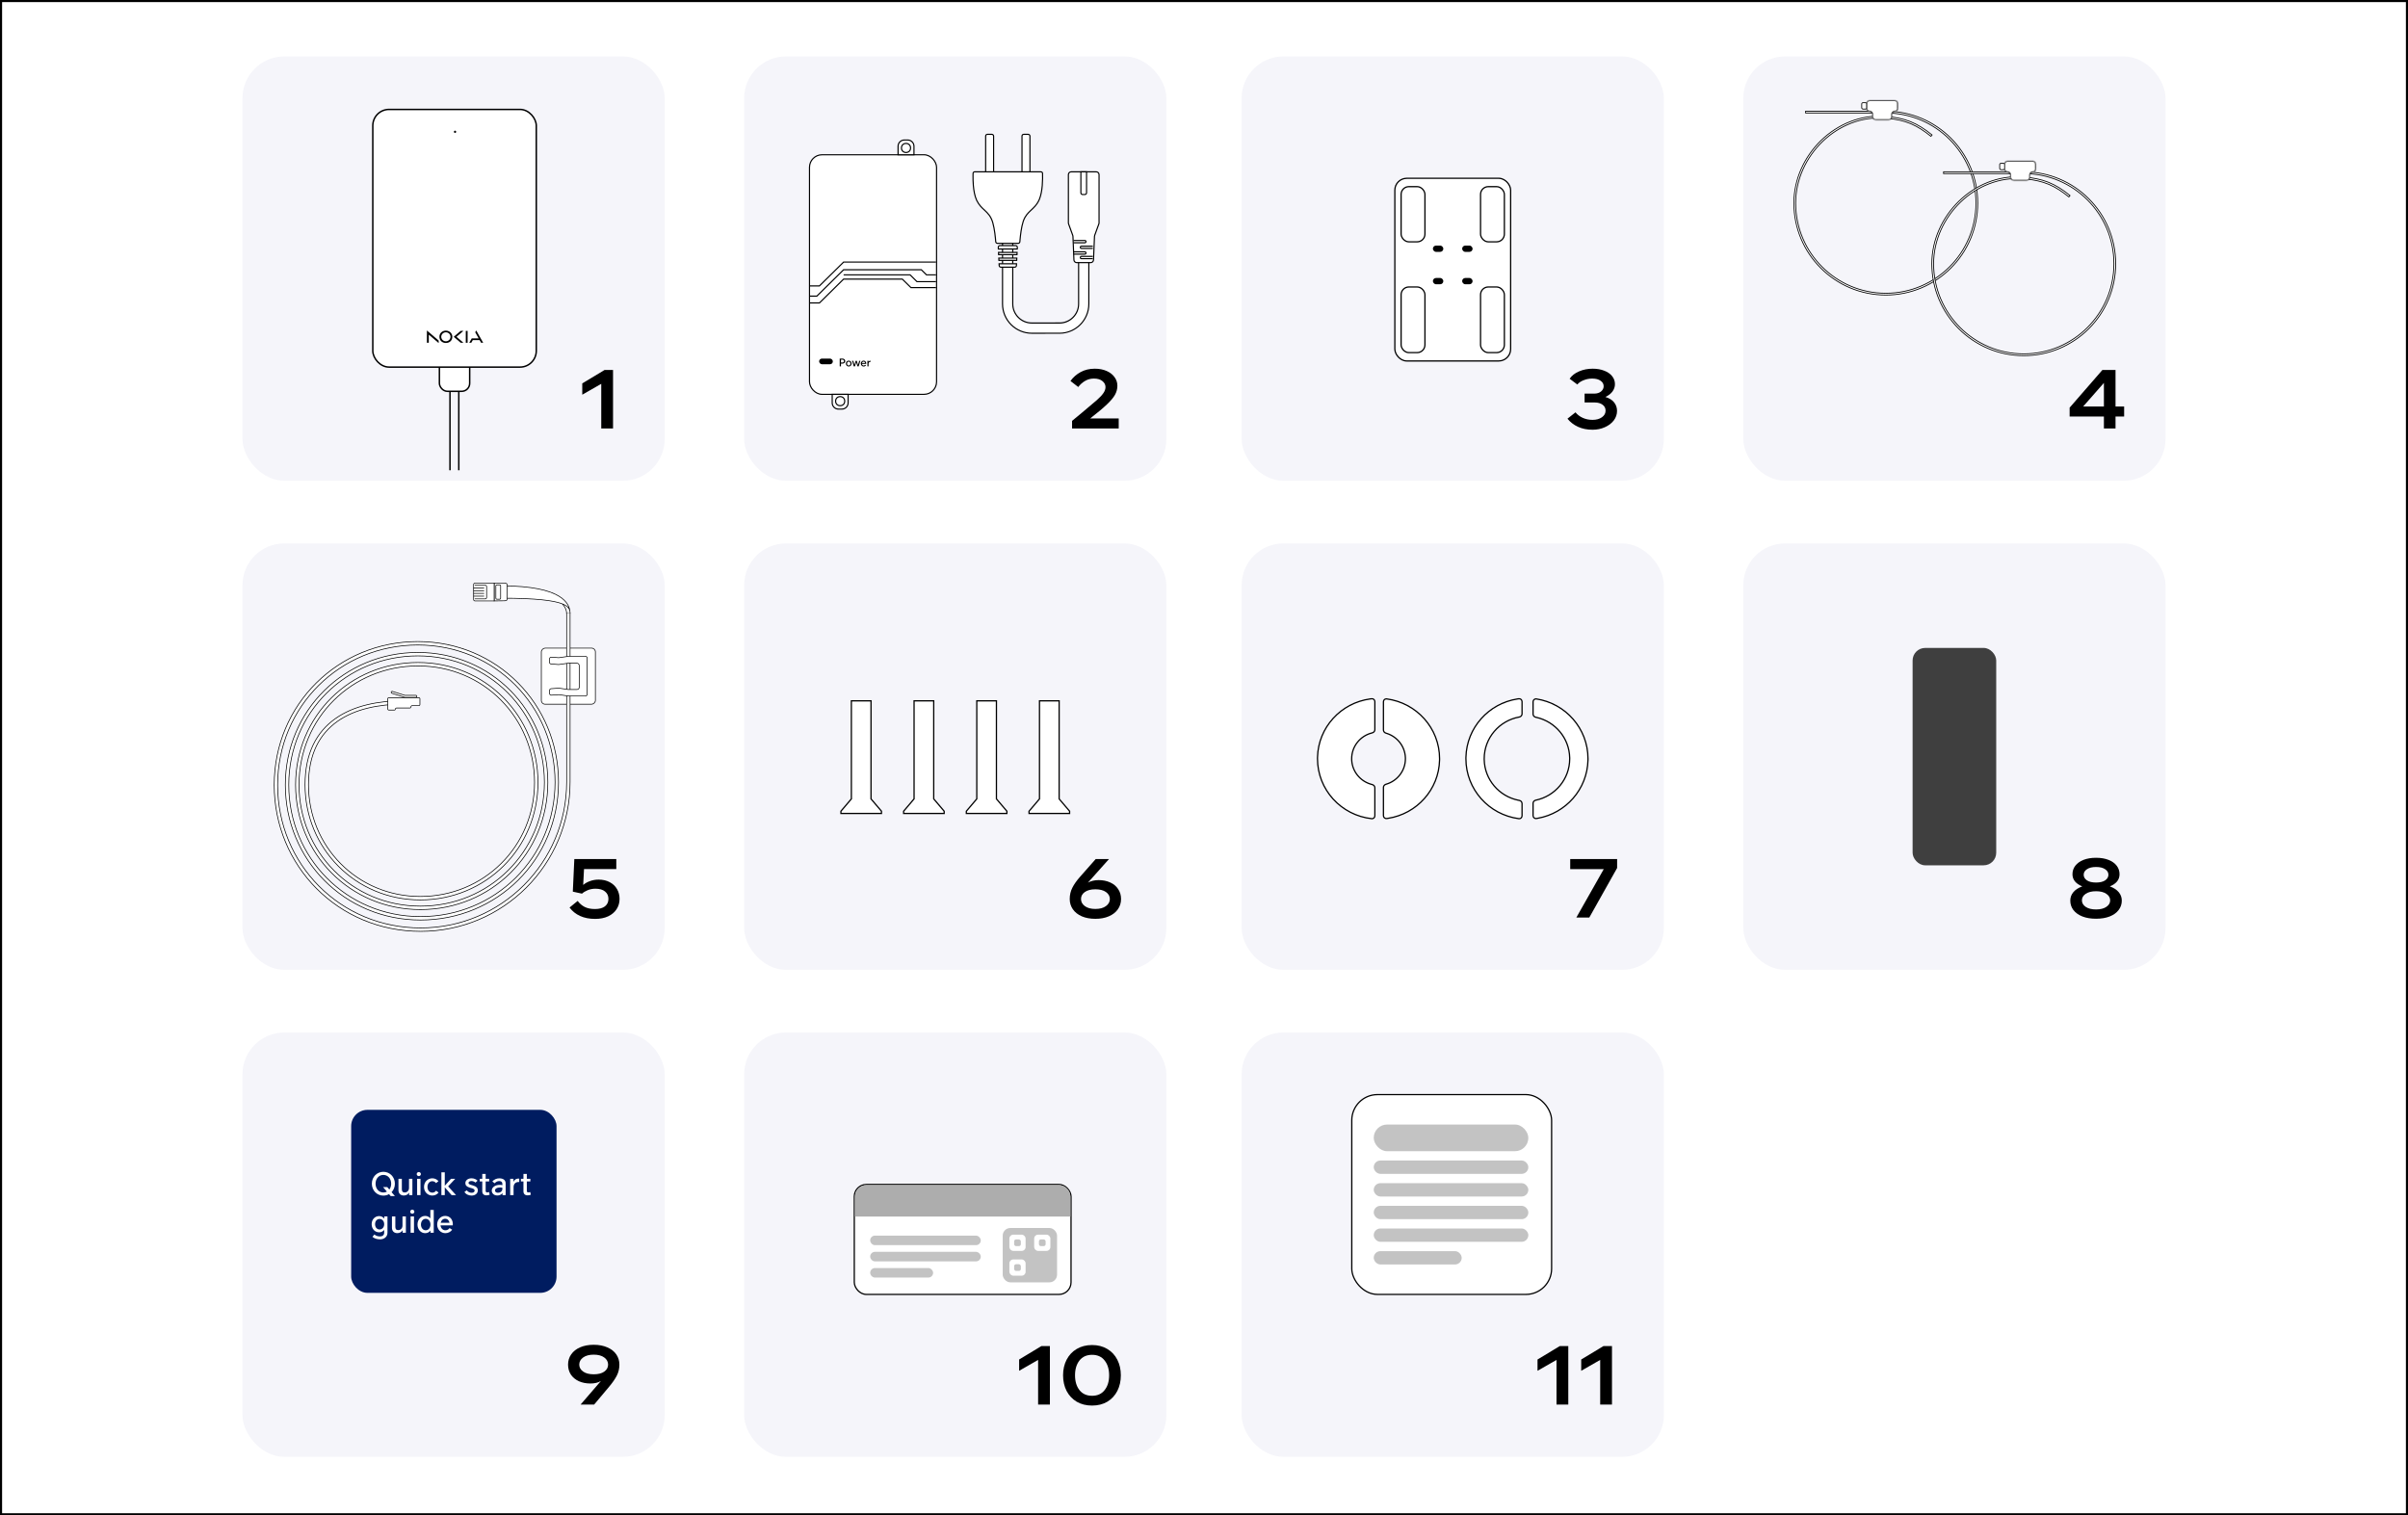 <svg width="1152" height="725" viewBox="0 0 1152 725" fill="none" xmlns="http://www.w3.org/2000/svg">
<rect x="0" y="0" width="1152" height="725" fill="#808080" stroke="none"/>
<rect x="0.5" y="0.5" width="1151" height="724" fill="white"/>
<rect x="0.5" y="0.5" width="1151" height="724" stroke="black"/>
<rect x="116" y="27" width="202" height="203" rx="20" fill="#F5F5FA"/>
<path d="M219.492 225V174.366C219.492 173.201 218.547 172.256 217.382 172.256V172.256C216.217 172.256 215.272 173.201 215.272 174.366V225" stroke="black" stroke-width="0.703"/>
<rect x="210.213" y="166.426" width="14.488" height="20.793" rx="3.822" fill="white" stroke="black" stroke-width="0.703"/>
<rect x="178.352" y="52.352" width="78.21" height="123.28" rx="7.765" fill="white" stroke="black" stroke-width="0.703"/>
<rect x="222.832" y="158.315" width="0.876" height="5.679" fill="black"/>
<path d="M205.131 158.882L209.862 162.949V164.141L205.131 160.099V163.993H204.236V158.111L205.131 158.882Z" fill="black"/>
<path d="M231.161 163.993H230.164L229.449 162.716H226.194L225.467 163.994H224.483L225.682 161.9H228.991L227.347 158.965L227.825 158.11L231.161 163.993Z" fill="black"/>
<path d="M221.695 158.315L218.385 161.143L221.699 163.975L220.389 163.982L217.064 161.138L217.576 160.701L220.363 158.315H221.695Z" fill="black"/>
<path d="M213.309 158.186C215.016 158.186 216.4 159.45 216.4 161.14C216.4 162.979 215.016 164.093 213.309 164.093C211.602 164.093 210.218 162.954 210.218 161.14C210.218 159.375 211.602 158.186 213.309 158.186ZM213.309 158.987C212.085 158.987 211.094 159.951 211.094 161.14C211.094 162.328 212.085 163.292 213.309 163.292C214.532 163.292 215.524 162.328 215.524 161.14C215.524 159.951 214.532 158.987 213.309 158.987Z" fill="black"/>
<circle cx="217.698" cy="63.056" r="0.531" fill="black"/>
<rect x="116" y="260" width="202" height="204" rx="20" fill="#F5F5FA"/>
<rect x="116" y="494" width="202" height="203" rx="20" fill="#F5F5FA"/>
<rect x="168" y="531" width="98.254" height="87.553" rx="7.782" fill="#001C60"/>
<path d="M187.327 570.379L188.931 572.262H186.923L186.113 571.313C185.319 571.78 184.386 572.029 183.405 572.029C180.385 572.029 177.895 569.632 177.895 566.332C177.895 563.032 180.385 560.635 183.405 560.635C186.425 560.635 188.915 563.032 188.915 566.332C188.915 567.966 188.308 569.367 187.327 570.379ZM183.405 570.534C184.028 570.534 184.603 570.394 185.102 570.114L183.265 567.966H185.288L186.269 569.118C186.814 568.402 187.141 567.437 187.141 566.332C187.141 563.873 185.537 562.129 183.405 562.129C181.288 562.129 179.669 563.873 179.669 566.332C179.669 568.791 181.288 570.534 183.405 570.534ZM195.67 568.355V563.997H197.289V571.78H195.732V570.597C195.188 571.515 194.207 571.982 193.18 571.982C191.576 571.982 190.627 570.908 190.627 569.445V563.997H192.246V568.947C192.246 569.896 192.573 570.534 193.615 570.534C194.721 570.534 195.67 569.709 195.67 568.355ZM200.361 562.705C199.816 562.705 199.349 562.254 199.349 561.725C199.349 561.195 199.816 560.744 200.361 560.744C200.89 560.744 201.357 561.195 201.357 561.725C201.357 562.254 200.89 562.705 200.361 562.705ZM201.17 571.78H199.551V563.997H201.17V571.78ZM206.821 571.997C204.61 571.997 202.851 570.27 202.851 567.873C202.851 565.476 204.61 563.748 206.821 563.748C207.988 563.748 209.046 564.262 209.762 565.102L208.611 566.052C208.175 565.476 207.552 565.133 206.821 565.133C205.482 565.133 204.501 566.27 204.501 567.873C204.501 569.46 205.482 570.612 206.821 570.612C207.568 570.612 208.206 570.27 208.626 569.663L209.825 570.565C209.109 571.468 208.019 571.997 206.821 571.997ZM214.385 567.608L218.167 571.78H216.035L212.782 568.06V571.78H211.163V560.884H212.782V567.328L215.754 563.997H217.778L214.385 567.608ZM225.604 572.013C224.266 572.013 222.834 571.406 222.195 570.27L223.332 569.476C223.799 570.207 224.686 570.674 225.635 570.674C226.538 570.674 227.067 570.239 227.067 569.616C227.067 569.025 226.507 568.744 225.76 568.511L224.764 568.231C223.238 567.779 222.631 567.11 222.631 566.02C222.631 564.713 223.923 563.748 225.573 563.748C226.709 563.748 227.814 564.184 228.453 564.9L227.472 565.803C226.989 565.367 226.32 565.055 225.558 565.055C224.577 565.055 224.141 565.491 224.141 565.958C224.141 566.456 224.655 566.69 225.371 566.908L226.258 567.172C227.861 567.639 228.593 568.324 228.593 569.523C228.593 571.032 227.285 572.013 225.604 572.013ZM233.959 570.316L234.254 571.593C233.803 571.795 233.274 571.904 232.714 571.904C231.453 571.904 230.721 571.204 230.721 569.943V565.258H229.507V563.997H230.721V561.662H232.34V563.997H234.021V565.258H232.34V569.694C232.34 570.239 232.558 570.503 233.056 570.503C233.383 570.503 233.694 570.425 233.959 570.316ZM238.84 563.764C240.832 563.764 241.906 564.666 241.906 566.192V571.78H240.397V570.815C239.79 571.655 238.809 571.966 237.937 571.966C236.241 571.966 235.26 570.877 235.26 569.616C235.26 568.075 236.91 566.892 239.027 566.892C239.478 566.892 239.93 566.923 240.334 567.048V566.425C240.334 565.522 239.836 565.071 238.824 565.071C237.922 565.071 237.159 565.507 236.677 566.129L235.525 565.273C236.256 564.386 237.517 563.764 238.84 563.764ZM238.233 570.659C239.291 570.659 240.334 570.036 240.334 568.807V568.277C239.976 568.168 239.603 568.137 239.182 568.137C237.688 568.137 236.817 568.729 236.817 569.569C236.817 570.239 237.361 570.659 238.233 570.659ZM245.629 563.997V565.46C246.096 564.417 247.014 563.779 248.399 563.904V565.522C246.796 565.367 245.691 566.347 245.691 568.013V571.78H244.072V563.997H245.629ZM253.658 570.316L253.954 571.593C253.503 571.795 252.973 571.904 252.413 571.904C251.152 571.904 250.421 571.204 250.421 569.943V565.258H249.207V563.997H250.421V561.662H252.039V563.997H253.72V565.258H252.039V569.694C252.039 570.239 252.257 570.503 252.755 570.503C253.082 570.503 253.394 570.425 253.658 570.316ZM183.841 583.04V581.997H185.366V589.811C185.366 591.819 183.685 592.955 181.817 592.955C180.323 592.955 179.016 592.503 178.175 591.741L179.125 590.62C179.7 591.18 180.681 591.57 181.802 591.57C182.954 591.57 183.794 590.962 183.794 589.78V588.441C183.203 589.157 182.378 589.593 181.397 589.593C179.389 589.593 177.802 588.005 177.802 585.702C177.802 583.413 179.389 581.826 181.397 581.826C182.393 581.826 183.249 582.277 183.841 583.04ZM181.568 588.223C182.845 588.223 183.794 587.18 183.794 585.702C183.794 584.238 182.845 583.196 181.568 583.196C180.37 583.196 179.436 584.192 179.436 585.702C179.436 587.211 180.37 588.223 181.568 588.223ZM192.554 586.355V581.997H194.173V589.78H192.616V588.597C192.071 589.515 191.091 589.982 190.064 589.982C188.46 589.982 187.511 588.908 187.511 587.445V581.997H189.13V586.947C189.13 587.896 189.457 588.534 190.499 588.534C191.605 588.534 192.554 587.709 192.554 586.355ZM197.245 580.705C196.7 580.705 196.233 580.254 196.233 579.725C196.233 579.195 196.7 578.744 197.245 578.744C197.774 578.744 198.241 579.195 198.241 579.725C198.241 580.254 197.774 580.705 197.245 580.705ZM198.054 589.78H196.435V581.997H198.054V589.78ZM205.884 582.9V578.884H207.502V589.78H205.961V588.752C205.339 589.531 204.467 589.997 203.424 589.997C201.354 589.997 199.735 588.27 199.735 585.873C199.735 583.46 201.354 581.748 203.424 581.748C204.42 581.748 205.277 582.184 205.884 582.9ZM203.658 588.612C204.965 588.612 205.93 587.476 205.93 585.873C205.93 584.27 204.965 583.133 203.658 583.133C202.366 583.133 201.385 584.27 201.385 585.873C201.385 587.476 202.366 588.612 203.658 588.612ZM212.973 581.748C215.433 581.748 216.849 583.74 216.616 586.262H210.748C210.903 587.663 211.837 588.612 213.067 588.612C213.923 588.612 214.623 588.223 215.075 587.554L216.335 588.348C215.573 589.39 214.359 589.997 213.067 589.997C210.934 589.997 209.144 588.285 209.144 585.857C209.144 583.429 210.919 581.748 212.973 581.748ZM212.973 583.102C211.899 583.102 211.074 583.865 210.825 585.032H215.043C214.841 583.849 214.063 583.102 212.973 583.102Z" fill="white"/>
<rect x="356" y="27" width="202" height="203" rx="20" fill="#F5F5FA"/>
<rect x="387.272" y="74.049" width="60.782" height="114.617" rx="5.998" fill="white" stroke="black" stroke-width="0.543"/>
<path d="M387.484 136.79H392.027L403.591 125.383H447.781M387.484 141.679H390.788L403.591 129.049H440.76L443.238 131.494H447.781M387.484 144.938H392.027L403.591 133.531H431.674L435.804 137.605H447.781M447.781 134.753H438.695L435.391 131.494H403.591" stroke="black" stroke-width="0.543"/>
<path d="M415.503 172.621V173.121C415.664 172.765 415.98 172.546 416.458 172.589V173.143C415.905 173.089 415.524 173.425 415.524 173.995V175.283H414.966V172.621H415.503Z" fill="black"/>
<path d="M413.142 172.535C413.99 172.535 414.478 173.217 414.398 174.08H412.374C412.428 174.559 412.75 174.884 413.174 174.884C413.469 174.884 413.711 174.751 413.866 174.522L414.301 174.794C414.038 175.15 413.62 175.358 413.174 175.358C412.439 175.358 411.821 174.772 411.821 173.941C411.821 173.111 412.433 172.535 413.142 172.535ZM413.142 172.999C412.771 172.999 412.487 173.26 412.401 173.659H413.856C413.786 173.254 413.518 172.999 413.142 172.999Z" fill="black"/>
<path d="M410.486 174.58L411.049 172.621H411.613L410.802 175.283H410.212L409.627 173.324L409.026 175.283H408.435L407.63 172.621H408.215L408.763 174.554L409.358 172.621H409.901L410.486 174.58Z" fill="black"/>
<path d="M406.04 175.358C405.283 175.358 404.671 174.772 404.671 173.947C404.671 173.121 405.283 172.535 406.04 172.535C406.802 172.535 407.414 173.121 407.414 173.947C407.414 174.772 406.802 175.358 406.04 175.358ZM406.04 174.884C406.501 174.884 406.845 174.495 406.845 173.947C406.845 173.398 406.501 173.009 406.04 173.009C405.583 173.009 405.24 173.398 405.24 173.947C405.24 174.495 405.583 174.884 406.04 174.884Z" fill="black"/>
<path d="M403.089 171.556C403.798 171.556 404.383 172.061 404.383 172.77C404.383 173.462 403.798 173.963 403.089 173.963H402.327V175.283H401.726V171.556H403.089ZM402.327 173.451H403.035C403.47 173.451 403.771 173.169 403.771 172.77C403.771 172.36 403.47 172.067 403.035 172.067H402.327V173.451Z" fill="black"/>
<rect x="391.87" y="171.556" width="6.571" height="2.716" rx="1.358" fill="black"/>
<path d="M405.741 188.667V192.741C405.741 194.391 404.403 195.728 402.753 195.728H401.123C399.473 195.728 398.136 194.391 398.136 192.741V188.667H405.741Z" fill="white" stroke="black" stroke-width="0.543"/>
<path d="M429.642 74.049L429.642 69.975C429.642 68.325 430.98 66.988 432.63 66.988L434.26 66.988C435.91 66.988 437.247 68.325 437.247 69.975L437.247 74.049L429.642 74.049Z" fill="white" stroke="black" stroke-width="0.543"/>
<circle cx="401.939" cy="191.926" r="2.173" fill="white" stroke="black" stroke-width="0.543"/>
<circle cx="433.444" cy="70.79" r="2.173" fill="white" stroke="black" stroke-width="0.543"/>
<path d="M482.062 108.543L482.062 145.405C482.062 151.806 487.255 156.994 493.657 156.988L506.886 156.974C513.278 156.967 518.457 151.783 518.457 145.391L518.457 108.543" stroke="black" stroke-width="5.432"/>
<path d="M482.062 108.543L482.062 145.417C482.062 151.814 487.247 157 493.645 157L506.874 157C513.271 157 518.457 151.814 518.457 145.417L518.457 108.543" stroke="white" stroke-width="4.346"/>
<rect x="471.546" y="64.272" width="3.802" height="20.642" rx="0.815" fill="white" stroke="black" stroke-width="0.543"/>
<rect x="488.929" y="64.272" width="3.802" height="20.642" rx="0.815" fill="white" stroke="black" stroke-width="0.543"/>
<path d="M466.313 82.197H497.965C498.369 82.198 498.697 82.486 498.748 82.866L498.755 82.944C498.797 84.171 498.823 86.384 498.617 88.778C498.424 91.028 498.028 93.416 497.26 95.297L497.102 95.666C496.013 98.074 494.57 99.335 493.152 100.659C491.818 101.906 490.516 103.203 489.652 105.534L489.485 106.015C488.626 108.66 488.184 112.505 487.984 114.777L487.913 115.646C487.88 116.082 487.517 116.42 487.084 116.42H477.194C476.788 116.42 476.445 116.123 476.376 115.726L476.365 115.646C476.221 113.754 475.828 109.601 474.971 106.599L474.792 106.015C473.935 103.376 472.549 101.99 471.126 100.659C469.797 99.418 468.446 98.232 467.385 96.105L467.177 95.666C466.304 93.736 465.866 91.178 465.66 88.778C465.506 86.983 465.483 85.289 465.498 84.036L465.523 82.944C465.538 82.525 465.883 82.197 466.313 82.197Z" fill="white" stroke="black" stroke-width="0.543"/>
<path d="M486.308 126.197L486.265 127.053C486.243 127.486 485.885 127.827 485.451 127.827H478.827C478.42 127.827 478.079 127.528 478.021 127.133L478.013 127.053L477.97 126.197H486.308ZM486.443 123.482L486.389 124.568H477.889L477.835 123.482H486.443ZM486.579 120.766L486.525 121.852H477.753L477.699 120.766H486.579ZM478.393 117.506H485.886C486.323 117.506 486.676 117.849 486.699 118.276V118.362L486.661 119.136H477.617L477.578 118.362C477.555 117.896 477.927 117.506 478.393 117.506Z" fill="white" stroke="black" stroke-width="0.543"/>
<path d="M512.481 82.197H524.432C525.182 82.197 525.79 82.806 525.79 83.556V106.626C525.79 106.745 525.775 106.863 525.744 106.978L525.708 107.091L523.72 112.559C523.67 112.696 523.635 112.839 523.618 112.984L523.606 113.13L523.139 124.353C523.108 125.08 522.51 125.654 521.782 125.654H515.131C514.448 125.654 513.88 125.15 513.786 124.487L513.773 124.353L513.307 113.13C513.301 112.984 513.277 112.839 513.238 112.698L513.193 112.559L511.205 107.091C511.151 106.942 511.123 106.784 511.123 106.626V83.556C511.123 82.806 511.731 82.197 512.481 82.197Z" fill="white" stroke="black" stroke-width="0.543"/>
<path d="M519.814 82.197V92.247C519.814 92.697 519.45 93.062 519 93.062H517.913C517.463 93.061 517.099 92.697 517.099 92.247V82.197H519.814Z" fill="white" stroke="black" stroke-width="0.543"/>
<path d="M513.568 116.148L519 116.148C519.3 116.148 519.544 115.905 519.544 115.605V115.605C519.544 115.305 519.3 115.062 519 115.062L513.568 115.062" stroke="black" stroke-width="0.543"/>
<path d="M522.803 118.864L517.371 118.864C517.071 118.864 516.827 118.621 516.827 118.321V118.321C516.827 118.021 517.071 117.778 517.371 117.778L522.803 117.778" stroke="black" stroke-width="0.543"/>
<path d="M522.803 123.753L517.371 123.753C517.071 123.753 516.827 123.51 516.827 123.21V123.21C516.827 122.91 517.071 122.667 517.371 122.667L522.803 122.667" stroke="black" stroke-width="0.543"/>
<path d="M513.568 121.58L519 121.58C519.3 121.58 519.544 121.337 519.544 121.037V121.037C519.544 120.737 519.3 120.494 519 120.494L513.568 120.494" stroke="black" stroke-width="0.543"/>
<rect x="356" y="260" width="202" height="204" rx="20" fill="#F5F5FA"/>
<path d="M416.7 335.3V382.222L416.771 382.306L421.7 388.11V389.2H402.3V388.11L407.229 382.306L407.3 382.222V335.3H416.7Z" fill="white" stroke="black" stroke-width="0.6"/>
<path d="M446.7 335.3V382.222L446.771 382.306L451.7 388.11V389.2H432.3V388.11L437.229 382.306L437.3 382.222V335.3H446.7Z" fill="white" stroke="black" stroke-width="0.6"/>
<path d="M476.7 335.3V382.222L476.771 382.306L481.7 388.11V389.2H462.3V388.11L467.229 382.306L467.3 382.222V335.3H476.7Z" fill="white" stroke="black" stroke-width="0.6"/>
<path d="M506.7 335.3V382.222L506.771 382.306L511.7 388.11V389.2H492.3V388.11L497.229 382.306L497.3 382.222V335.3H506.7Z" fill="white" stroke="black" stroke-width="0.6"/>
<rect x="356" y="494" width="202" height="203" rx="20" fill="#F5F5FA"/>
<rect x="408.7" y="566.7" width="103.688" height="52.6" rx="5.774" fill="white" stroke="black" stroke-width="0.6"/>
<path d="M409 572.474C409 569.451 411.451 567 414.474 567H506.614C509.637 567 512.088 569.451 512.088 572.474V582.053H409V572.474Z" fill="#ADADAD"/>
<rect x="482.895" y="591.175" width="7.754" height="7.754" rx="1.825" fill="#A5A5A5"/>
<rect x="479.702" y="587.526" width="26" height="26" rx="3.649" fill="#C3C3C3"/>
<rect x="482.895" y="590.719" width="7.754" height="7.754" rx="1.825" fill="white"/>
<rect x="485.176" y="593" width="3.193" height="3.193" rx="0.912" fill="#C3C3C3"/>
<rect x="482.895" y="602.579" width="7.754" height="7.754" rx="1.825" fill="white"/>
<rect x="485.176" y="604.86" width="3.193" height="3.193" rx="0.912" fill="#C3C3C3"/>
<rect x="494.754" y="590.719" width="7.754" height="7.754" rx="1.825" fill="white"/>
<rect x="497.035" y="593" width="3.193" height="3.193" rx="0.912" fill="#C3C3C3"/>
<rect x="416.298" y="591.175" width="52.912" height="4.561" rx="2.281" fill="#C3C3C3"/>
<rect x="416.298" y="598.93" width="52.912" height="4.561" rx="2.281" fill="#C3C3C3"/>
<rect x="416.298" y="606.684" width="30.105" height="4.561" rx="2.281" fill="#C3C3C3"/>
<rect x="594" y="27" width="202" height="203" rx="20" fill="#F5F5FA"/>
<rect x="667.3" y="85.3" width="55.4" height="87.4" rx="5.7" fill="white" stroke="black" stroke-width="0.6"/>
<rect x="670.3" y="89.3" width="11.4" height="26.4" rx="3.7" fill="white" stroke="black" stroke-width="0.6"/>
<rect x="708.3" y="89.3" width="11.4" height="26.4" rx="3.7" fill="white" stroke="black" stroke-width="0.6"/>
<rect x="670.3" y="137.3" width="11.4" height="31.4" rx="3.7" fill="white" stroke="black" stroke-width="0.6"/>
<rect x="708.3" y="137.3" width="11.4" height="31.4" rx="3.7" fill="white" stroke="black" stroke-width="0.6"/>
<rect x="685.5" y="117.5" width="5" height="3" rx="1.5" fill="black"/>
<rect x="699.5" y="117.5" width="5" height="3" rx="1.5" fill="black"/>
<rect x="685.5" y="133" width="5" height="3" rx="1.5" fill="black"/>
<rect x="699.5" y="133" width="5" height="3" rx="1.5" fill="black"/>
<rect x="594" y="260" width="202" height="204" rx="20" fill="#F5F5FA"/>
<path d="M656.237 334.309C657.046 334.22 657.739 334.864 657.739 335.685V349.121C657.739 349.794 657.254 350.385 656.572 350.606L656.433 350.646C650.814 352.007 646.641 357.019 646.641 363L646.652 363.558C646.894 369.106 650.73 373.728 655.91 375.215L656.433 375.354C657.187 375.536 657.739 376.16 657.739 376.878V390.315C657.739 391.084 657.13 391.699 656.388 391.7L656.237 391.691C641.644 390.087 630.3 377.851 630.3 363L630.309 362.306C630.65 348 641.518 336.265 655.556 334.392L656.237 334.309ZM663.374 334.383C677.672 336.256 688.7 348.357 688.7 363L688.692 363.685C688.36 377.791 677.792 389.4 664.042 391.522L663.374 391.617C662.556 391.724 661.845 391.076 661.845 390.245V376.726C661.845 376.077 662.298 375.501 662.946 375.262L663.079 375.219C668.437 373.686 672.359 368.798 672.359 363L672.348 362.459C672.12 357.079 668.514 352.566 663.577 350.935L663.079 350.781C662.36 350.576 661.845 349.966 661.845 349.273V335.755C661.845 334.976 662.47 334.357 663.222 334.371L663.374 334.383Z" fill="white" stroke="black" stroke-width="0.6"/>
<path d="M726.626 334.312C727.443 334.204 728.155 334.854 728.155 335.688V341.554C728.155 342.239 727.66 342.834 726.973 343.018L726.833 343.048C717.289 344.761 710.047 353.041 710.047 363L710.052 363.465C710.27 373.061 717.212 381.009 726.387 382.866L726.833 382.951C727.592 383.088 728.155 383.715 728.155 384.445V390.312C728.155 391.094 727.529 391.713 726.778 391.699L726.626 391.688C712.329 389.81 701.3 377.68 701.3 363L701.308 362.313C701.64 348.171 712.208 336.535 725.958 334.407L726.626 334.312ZM734.984 334.397C748.984 336.536 759.7 348.53 759.7 363L759.692 363.676C759.37 377.617 749.1 389.127 735.639 391.495L734.984 391.603C734.159 391.728 733.429 391.076 733.429 390.229V384.333C733.429 383.663 733.904 383.077 734.571 382.88L734.707 382.847C743.983 380.924 750.953 372.771 750.953 363L750.948 362.543C750.738 353.128 744.056 345.298 735.141 343.248L734.707 343.153C733.969 343 733.429 342.382 733.429 341.667V335.771C733.429 334.977 734.071 334.354 734.831 334.383L734.984 334.397Z" fill="white" stroke="black" stroke-width="0.6"/>
<rect x="594" y="494" width="202" height="203" rx="20" fill="#F5F5FA"/>
<rect x="646.7" y="523.7" width="95.6" height="95.6" rx="12.3" fill="white" stroke="black" stroke-width="0.6"/>
<rect x="657.201" y="555.242" width="73.96" height="6.376" rx="3.188" fill="#C3C3C3"/>
<rect x="657.201" y="587.758" width="73.96" height="6.376" rx="3.188" fill="#C3C3C3"/>
<rect x="657.201" y="576.919" width="73.96" height="6.376" rx="3.188" fill="#C3C3C3"/>
<rect x="657.201" y="566.081" width="73.96" height="6.376" rx="3.188" fill="#C3C3C3"/>
<rect x="657.201" y="538.027" width="73.96" height="12.752" rx="6.376" fill="#C3C3C3"/>
<rect x="657.201" y="598.597" width="42.081" height="6.376" rx="3.188" fill="#C3C3C3"/>
<rect x="834" y="27" width="202" height="203" rx="20" fill="#F5F5FA"/>
<path d="M902.179 53.19C926.47 53.19 946.162 72.883 946.162 97.174C946.162 121.466 926.47 141.157 902.179 141.158C877.887 141.158 858.195 121.466 858.194 97.174C858.194 74.329 878.335 54.017 901.663 55.646L902.214 55.689L902.647 55.726V55.727C906.818 56.105 910.267 56.798 913.477 58.013L914.115 58.263C917.568 59.659 920.756 61.678 924.31 64.56L923.767 65.227C920.48 62.562 917.539 60.668 914.427 59.325L913.793 59.061C910.707 57.813 907.404 57.078 903.384 56.662L902.57 56.583H902.569L902.143 56.546C879.12 54.601 859.055 74.615 859.055 97.174C859.055 120.99 878.362 140.297 902.179 140.297C925.995 140.297 945.302 120.99 945.302 97.174C945.302 73.358 925.995 54.05 902.179 54.05H863.814V53.19H902.179Z" fill="white" stroke="black" stroke-width="0.388"/>
<rect x="890.664" y="49.131" width="2.422" height="3.046" rx="0.583" fill="white" stroke="black" stroke-width="0.388"/>
<mask id="path-84-inside-1_264_25" fill="white">
<path d="M907.953 51.903C907.953 52.679 907.324 53.308 906.549 53.308C905.773 53.308 905.145 53.936 905.145 54.712V55.813C905.145 56.671 904.449 57.366 903.591 57.366H897.331C896.473 57.366 895.777 56.671 895.777 55.813V54.712C895.777 53.937 895.148 53.308 894.373 53.308C893.597 53.308 892.968 52.679 892.968 51.903V49.554C892.968 48.696 893.663 48 894.521 48H906.4C907.258 48 907.953 48.696 907.953 49.554V51.903Z"/>
</mask>
<path d="M907.953 51.903C907.953 52.679 907.324 53.308 906.549 53.308C905.773 53.308 905.145 53.936 905.145 54.712V55.813C905.145 56.671 904.449 57.366 903.591 57.366H897.331C896.473 57.366 895.777 56.671 895.777 55.813V54.712C895.777 53.937 895.148 53.308 894.373 53.308C893.597 53.308 892.968 52.679 892.968 51.903V49.554C892.968 48.696 893.663 48 894.521 48H906.4C907.258 48 907.953 48.696 907.953 49.554V51.903Z" fill="white"/>
<path d="M905.145 54.712H904.756V55.813H905.145H905.533V54.712H905.145ZM903.591 57.366V56.978H897.331V57.366V57.755H903.591V57.366ZM895.777 55.813H896.166V54.712H895.777H895.389V55.813H895.777ZM892.968 51.903H893.356V49.554H892.968H892.579V51.903H892.968ZM894.521 48V48.388H906.4V48V47.612H894.521V48ZM907.953 49.554H907.565V51.903H907.953H908.342V49.554H907.953ZM906.4 48V48.388C907.043 48.388 907.565 48.91 907.565 49.554H907.953H908.342C908.342 48.481 907.472 47.612 906.4 47.612V48ZM892.968 49.554H893.356C893.356 48.91 893.878 48.388 894.521 48.388V48V47.612C893.449 47.612 892.579 48.481 892.579 49.554H892.968ZM894.373 53.308V52.919C893.811 52.919 893.356 52.464 893.356 51.903H892.968H892.579C892.579 52.893 893.382 53.696 894.373 53.696V53.308ZM895.777 54.712H896.166C896.166 53.722 895.363 52.919 894.373 52.919V53.308V53.696C894.934 53.696 895.389 54.151 895.389 54.712H895.777ZM897.331 57.366V56.978C896.687 56.978 896.166 56.456 896.166 55.813H895.777H895.389C895.389 56.885 896.258 57.755 897.331 57.755V57.366ZM905.145 55.813H904.756C904.756 56.456 904.234 56.978 903.591 56.978V57.366V57.755C904.663 57.755 905.533 56.885 905.533 55.813H905.145ZM906.549 53.308V52.919C905.559 52.919 904.756 53.722 904.756 54.712H905.145H905.533C905.533 54.151 905.988 53.696 906.549 53.696V53.308ZM906.549 53.308V53.696C907.539 53.696 908.342 52.893 908.342 51.903H907.953H907.565C907.565 52.464 907.11 52.919 906.549 52.919V53.308Z" fill="black" mask="url(#path-84-inside-1_264_25)"/>
<rect x="834" y="260" width="202" height="204" rx="20" fill="#F5F5FA"/>
<rect x="915" y="310" width="40" height="104" rx="6" fill="#3F3F3F"/>
<path d="M968.179 82.19C992.47 82.19 1012.16 101.883 1012.16 126.174C1012.16 150.466 992.47 170.157 968.179 170.158C943.887 170.158 924.195 150.466 924.194 126.174C924.194 103.329 944.335 83.017 967.663 84.646L968.214 84.689L968.647 84.726V84.727C972.818 85.105 976.267 85.798 979.477 87.013L980.115 87.263C983.568 88.659 986.756 90.678 990.31 93.56L989.767 94.227C986.48 91.562 983.539 89.668 980.427 88.326L979.793 88.061C976.707 86.813 973.404 86.078 969.384 85.662L968.57 85.583H968.569L968.143 85.546C945.12 83.601 925.055 103.615 925.055 126.174C925.055 149.99 944.362 169.297 968.179 169.297C991.995 169.297 1011.3 149.99 1011.3 126.174C1011.3 102.358 991.995 83.05 968.179 83.05H929.814V82.19H968.179Z" fill="white" stroke="black" stroke-width="0.388"/>
<rect x="956.664" y="78.131" width="2.422" height="3.046" rx="0.583" fill="white" stroke="black" stroke-width="0.388"/>
<mask id="path-90-inside-2_264_25" fill="white">
<path d="M973.953 80.903C973.953 81.679 973.324 82.308 972.549 82.308C971.773 82.308 971.145 82.936 971.145 83.712V84.813C971.145 85.671 970.449 86.366 969.591 86.366H963.331C962.473 86.366 961.777 85.671 961.777 84.813V83.713C961.777 82.937 961.148 82.308 960.372 82.308C959.596 82.308 958.967 81.678 958.967 80.902V78.554C958.967 77.696 959.662 77 960.52 77H972.4C973.258 77 973.953 77.696 973.953 78.554V80.903Z"/>
</mask>
<path d="M973.953 80.903C973.953 81.679 973.324 82.308 972.549 82.308C971.773 82.308 971.145 82.936 971.145 83.712V84.813C971.145 85.671 970.449 86.366 969.591 86.366H963.331C962.473 86.366 961.777 85.671 961.777 84.813V83.713C961.777 82.937 961.148 82.308 960.372 82.308C959.596 82.308 958.967 81.678 958.967 80.902V78.554C958.967 77.696 959.662 77 960.52 77H972.4C973.258 77 973.953 77.696 973.953 78.554V80.903Z" fill="white"/>
<path d="M971.145 83.712H970.756V84.813H971.145H971.533V83.712H971.145ZM969.591 86.366V85.978H963.331V86.366V86.755H969.591V86.366ZM961.777 84.813H962.166V83.713H961.777H961.389V84.813H961.777ZM958.967 80.902H959.355V78.554H958.967H958.578V80.902H958.967ZM960.52 77V77.388H972.4V77V76.612H960.52V77ZM973.953 78.554H973.565V80.903H973.953H974.342V78.554H973.953ZM972.4 77V77.388C973.043 77.388 973.565 77.91 973.565 78.554H973.953H974.342C974.342 77.481 973.472 76.612 972.4 76.612V77ZM958.967 78.554H959.355C959.355 77.91 959.877 77.388 960.52 77.388V77V76.612C959.448 76.612 958.578 77.481 958.578 78.554H958.967ZM960.372 82.308V81.919C959.81 81.919 959.355 81.464 959.355 80.902H958.967H958.578C958.578 81.893 959.381 82.696 960.372 82.696V82.308ZM961.777 83.713H962.166C962.166 82.722 961.363 81.919 960.372 81.919V82.308V82.696C960.934 82.696 961.389 83.151 961.389 83.713H961.777ZM963.331 86.366V85.978C962.687 85.978 962.166 85.456 962.166 84.813H961.777H961.389C961.389 85.885 962.258 86.755 963.331 86.755V86.366ZM971.145 84.813H970.756C970.756 85.456 970.234 85.978 969.591 85.978V86.366V86.755C970.663 86.755 971.533 85.885 971.533 84.813H971.145ZM972.549 82.308V81.919C971.559 81.919 970.756 82.722 970.756 83.712H971.145H971.533C971.533 83.151 971.988 82.696 972.549 82.696V82.308ZM972.549 82.308V82.696C973.539 82.696 974.342 81.893 974.342 80.903H973.953H973.565C973.565 81.464 973.11 81.919 972.549 81.919V82.308Z" fill="black" mask="url(#path-90-inside-2_264_25)"/>
<path d="M272.7 292.809C272.723 293.064 272.727 293.316 272.727 293.564L271.091 293.564C271.091 290.782 268.964 288.886 268.964 288.886C264.982 287.334 256.801 286.2 240 286.2V280.309C269.283 280.309 272.41 288.98 272.7 292.809Z" fill="white"/>
<path d="M272.727 293.564C272.727 293.316 272.723 293.064 272.7 292.809M272.727 293.564C272.727 293.341 272.721 293.088 272.7 292.809M272.727 293.564L271.091 293.564C271.091 290.782 268.964 288.886 268.964 288.886M272.7 292.809C272.582 291.469 271.972 290.058 268.964 288.886M272.7 292.809C272.41 288.98 269.283 280.309 240 280.309V286.2C256.801 286.2 264.982 287.334 268.964 288.886" stroke="black" stroke-width="0.327"/>
<path d="M242.093 279.112C242.398 279.174 242.618 279.442 242.618 279.753L242.618 286.683C242.618 286.994 242.398 287.263 242.093 287.325L241.603 287.424C241.563 287.432 241.522 287.437 241.482 287.437L236.399 287.509L236.399 279L241.477 279C241.521 279 241.564 279.004 241.607 279.013L242.093 279.112Z" fill="white" stroke="black" stroke-width="0.327"/>
<path d="M237.219 286.2L237.219 280.309C237.219 280.038 237.438 279.819 237.709 279.818L239.019 279.818C239.289 279.819 239.509 280.038 239.509 280.309L239.509 286.2C239.509 286.471 239.289 286.69 239.019 286.69L237.709 286.69C237.438 286.69 237.219 286.471 237.219 286.2Z" stroke="black" stroke-width="0.327"/>
<path d="M226.582 279.655L226.582 286.855C226.582 287.216 226.875 287.509 227.237 287.509L236.4 287.509L236.4 279L227.237 279C226.875 279 226.582 279.293 226.582 279.655Z" fill="white" stroke="black" stroke-width="0.327" stroke-miterlimit="10"/>
<path d="M231.49 281.455C231.581 281.455 231.654 281.381 231.654 281.291C231.654 281.201 231.581 281.127 231.49 281.127L231.49 281.455ZM231.49 281.291L231.49 281.127L226.581 281.127L226.581 281.291L226.581 281.455L231.49 281.455L231.49 281.291Z" fill="black"/>
<path d="M231.49 282.764C231.581 282.764 231.654 282.69 231.654 282.6C231.654 282.51 231.581 282.436 231.49 282.436L231.49 282.764ZM231.49 282.6L231.49 282.436L226.581 282.436L226.581 282.6L226.581 282.764L231.49 282.764L231.49 282.6Z" fill="black"/>
<path d="M231.49 285.382C231.581 285.382 231.654 285.309 231.654 285.218C231.654 285.128 231.581 285.055 231.49 285.055L231.49 285.382ZM231.49 285.218L231.49 285.055L226.581 285.055L226.581 285.218L226.581 285.382L231.49 285.382L231.49 285.218Z" fill="black"/>
<path d="M231.49 284.073C231.581 284.073 231.654 283.999 231.654 283.909C231.654 283.819 231.581 283.745 231.49 283.745L231.49 284.073ZM231.49 283.909L231.49 283.745L226.581 283.745L226.581 283.909L226.581 284.073L231.49 284.073L231.49 283.909Z" fill="black"/>
<path d="M227.236 286.527L232.145 286.527C232.507 286.527 232.8 286.234 232.8 285.873L232.8 280.636C232.8 280.275 232.507 279.982 232.145 279.982L227.236 279.982" stroke="black" stroke-width="0.327" stroke-linecap="round"/>
<rect x="284.836" y="310.091" width="26.836" height="25.855" rx="1.8" transform="rotate(90 284.836 310.091)" fill="white" stroke="black" stroke-width="0.327"/>
<path d="M193.171 336.072C168.994 336.072 146.754 345.432 146.754 375.426C146.754 405.42 170.467 429.737 201.091 429.737C231.715 429.737 256.545 405.561 256.545 374.324C256.545 343.088 231.842 317.782 199.961 317.782C168.079 317.782 142.232 342.975 142.232 375.482C142.232 407.99 167.938 434.355 201.148 434.355C234.358 434.355 261.265 408.145 261.265 374.282C261.265 340.419 234.485 312.981 199.918 312.981C165.351 312.981 137.328 340.278 137.328 375.525C137.328 410.772 165.196 439.354 201.19 439.354C237.184 439.354 266.367 410.927 266.367 374.226C266.367 337.524 237.34 307.77 199.862 307.77C162.384 307.77 132 337.369 132 375.581C132 413.794 162.228 444.776 201.247 444.776C240.265 444.776 271.907 413.158 271.907 374.169V293.249" stroke="black" stroke-width="1.964" stroke-miterlimit="10"/>
<path d="M193.171 336.072C168.994 336.072 146.754 345.432 146.754 375.426C146.754 405.42 170.467 429.737 201.091 429.737C231.715 429.737 256.545 405.561 256.545 374.324C256.545 343.088 231.842 317.782 199.961 317.782C168.079 317.782 142.232 342.975 142.232 375.482C142.232 407.99 167.938 434.355 201.148 434.355C234.358 434.355 261.265 408.145 261.265 374.282C261.265 340.419 234.485 312.981 199.918 312.981C165.351 312.981 137.328 340.278 137.328 375.525C137.328 410.772 165.196 439.354 201.19 439.354C237.184 439.354 266.367 410.927 266.367 374.226C266.367 337.524 237.34 307.77 199.862 307.77C162.384 307.77 132 337.369 132 375.581C132 413.794 162.228 444.776 201.247 444.776C240.265 444.776 271.907 413.158 271.907 374.169V293.249" stroke="white" stroke-width="1.309" stroke-miterlimit="10"/>
<path d="M186 333.819H200.4C200.671 333.819 200.891 334.038 200.892 334.309V337.091C200.892 337.362 200.671 337.582 200.4 337.582H197.285C196.879 337.582 196.549 337.912 196.549 338.319C196.549 338.544 196.365 338.727 196.14 338.727H189.764C189.402 338.727 189.109 339.021 189.109 339.382C189.109 339.563 188.963 339.709 188.782 339.709H186C185.729 339.709 185.51 339.489 185.51 339.218V334.309C185.51 334.038 185.729 333.819 186 333.819Z" fill="white" stroke="black" stroke-width="0.327"/>
<path d="M187.745 330.796L193.546 332.635C193.626 332.66 193.709 332.673 193.793 332.673H198.928C199.199 332.673 199.419 332.893 199.419 333.164C199.419 333.435 199.199 333.654 198.928 333.654H193.793C193.768 333.654 193.743 333.652 193.718 333.648L193.645 333.632L187.467 331.673C187.276 331.612 187.147 331.435 187.146 331.234C187.146 330.962 187.378 330.758 187.635 330.774L187.745 330.796Z" fill="white" stroke="black" stroke-width="0.327"/>
<path d="M280.909 314.836L280.909 332.182C280.909 332.633 280.543 333 280.092 333L271.92 333L267.351 332.347L267.334 332.345L267.316 332.346L263.786 332.598C263.313 332.632 262.909 332.257 262.909 331.782L262.909 330.315C262.909 329.912 263.201 329.574 263.591 329.508L263.67 329.498L267.328 329.237L271.887 329.89L271.898 329.891L275.997 329.891C276.592 329.891 277.08 329.438 277.137 328.858L277.143 328.741L277.105 318.433C277.103 317.802 276.591 317.291 275.96 317.291L271.898 317.291L271.887 317.293L267.3 317.944L263.637 317.685C263.205 317.654 262.872 317.291 262.877 316.858L262.896 315.226C262.902 314.784 263.255 314.432 263.687 314.418L263.773 314.419L267.316 314.672L267.334 314.674L267.351 314.671L271.919 314.019L280.092 314.019C280.543 314.019 280.909 314.384 280.909 314.836Z" fill="white" stroke="black" stroke-width="0.327"/>
<path d="M287.64 183.64L278.56 188.84V183.44L289.24 177H293.28V205H287.64V183.64Z" fill="black"/>
<path d="M284.68 439.64C281.96 439.64 279.573 439.173 277.52 438.24C275.467 437.307 273.787 435.96 272.48 434.2L276.36 431.04C277.293 432.293 278.413 433.253 279.72 433.92C281.053 434.587 282.693 434.92 284.64 434.92C286.693 434.92 288.28 434.493 289.4 433.64C290.52 432.76 291.08 431.573 291.08 430.08C291.08 428.587 290.533 427.4 289.44 426.52C288.373 425.64 286.853 425.2 284.88 425.2C283.52 425.2 282.267 425.44 281.12 425.92C279.973 426.4 279.08 426.947 278.44 427.56L274.04 426.6L274.76 411H294.84V415.8H279.4L279 423.4C279.88 422.627 280.96 422.013 282.24 421.56C283.52 421.08 284.893 420.84 286.36 420.84C288.413 420.84 290.2 421.253 291.72 422.08C293.24 422.88 294.4 423.987 295.2 425.4C296 426.787 296.4 428.347 296.4 430.08C296.4 431.893 295.933 433.52 295 434.96C294.093 436.4 292.747 437.547 290.96 438.4C289.2 439.227 287.107 439.64 284.68 439.64Z" fill="black"/>
<path d="M287.48 660.72C286.147 661.52 284.48 661.92 282.48 661.92C280.427 661.92 278.587 661.56 276.96 660.84C275.333 660.093 274.053 659.04 273.12 657.68C272.213 656.293 271.76 654.693 271.76 652.88C271.76 651.04 272.267 649.4 273.28 647.96C274.293 646.52 275.72 645.4 277.56 644.6C279.427 643.8 281.587 643.4 284.04 643.4C286.52 643.4 288.693 643.813 290.56 644.64C292.427 645.44 293.853 646.56 294.84 648C295.827 649.44 296.32 651.067 296.32 652.88C296.32 654.8 295.907 656.56 295.08 658.16C294.28 659.733 293.053 661.507 291.4 663.48L284.24 672H277.76L287.48 660.72ZM277.12 652.88C277.12 654.213 277.733 655.32 278.96 656.2C280.187 657.08 281.88 657.52 284.04 657.52C286.2 657.52 287.88 657.093 289.08 656.24C290.307 655.36 290.92 654.24 290.92 652.88C290.92 651.52 290.307 650.387 289.08 649.48C287.853 648.573 286.173 648.12 284.04 648.12C281.907 648.12 280.213 648.573 278.96 649.48C277.733 650.387 277.12 651.52 277.12 652.88Z" fill="black"/>
<path d="M517.72 197.36C521 194.64 523.333 192.667 524.72 191.44C526.133 190.187 527.173 189.08 527.84 188.12C528.533 187.133 528.88 186.16 528.88 185.2C528.88 184.08 528.387 183.12 527.4 182.32C526.413 181.52 525.053 181.12 523.32 181.12C521.773 181.12 520.373 181.493 519.12 182.24C517.867 182.96 516.773 183.933 515.84 185.16L512.12 182.28C513.4 180.493 515.027 179.067 517 178C518.973 176.933 521.227 176.4 523.76 176.4C525.893 176.4 527.773 176.76 529.4 177.48C531.053 178.2 532.32 179.187 533.2 180.44C534.107 181.667 534.56 183.04 534.56 184.56C534.56 186.053 534.187 187.48 533.44 188.84C532.693 190.2 531.4 191.747 529.56 193.48C527.747 195.213 525.08 197.453 521.56 200.2H535.2V205H512.88V201.36L517.72 197.36Z" fill="black"/>
<path d="M524.04 439.6C521.56 439.6 519.387 439.2 517.52 438.4C515.653 437.573 514.227 436.44 513.24 435C512.253 433.56 511.76 431.933 511.76 430.12C511.76 428.173 512.173 426.387 513 424.76C513.827 423.107 515.053 421.36 516.68 419.52L524.2 411H530.56L520.48 422.28C521.947 421.48 523.653 421.08 525.6 421.08C527.653 421.08 529.493 421.453 531.12 422.2C532.747 422.92 534.013 423.973 534.92 425.36C535.853 426.72 536.32 428.307 536.32 430.12C536.32 431.96 535.813 433.6 534.8 435.04C533.787 436.48 532.347 437.6 530.48 438.4C528.64 439.2 526.493 439.6 524.04 439.6ZM517.16 430.12C517.16 431.48 517.773 432.613 519 433.52C520.227 434.427 521.907 434.88 524.04 434.88C526.173 434.88 527.853 434.427 529.08 433.52C530.333 432.613 530.96 431.48 530.96 430.12C530.96 428.787 530.347 427.68 529.12 426.8C527.893 425.92 526.2 425.48 524.04 425.48C521.88 425.48 520.187 425.92 518.96 426.8C517.76 427.653 517.16 428.76 517.16 430.12Z" fill="black"/>
<path d="M496.64 650.64L487.56 655.84V650.44L498.24 644H502.28V672H496.64V650.64ZM522.458 672.48C519.658 672.48 517.205 671.867 515.098 670.64C513.018 669.387 511.405 667.667 510.258 665.48C509.138 663.267 508.578 660.773 508.578 658C508.578 655.227 509.138 652.747 510.258 650.56C511.405 648.347 513.018 646.627 515.098 645.4C517.205 644.147 519.658 643.52 522.458 643.52C525.232 643.52 527.658 644.147 529.738 645.4C531.818 646.627 533.418 648.347 534.538 650.56C535.658 652.747 536.218 655.227 536.218 658C536.218 660.773 535.658 663.267 534.538 665.48C533.418 667.667 531.818 669.387 529.738 670.64C527.658 671.867 525.232 672.48 522.458 672.48ZM514.298 658C514.298 660.907 515.005 663.267 516.418 665.08C517.858 666.893 519.872 667.8 522.458 667.8C525.045 667.8 527.045 666.893 528.458 665.08C529.898 663.267 530.618 660.907 530.618 658C530.618 655.093 529.898 652.733 528.458 650.92C527.045 649.107 525.045 648.2 522.458 648.2C519.872 648.2 517.858 649.107 516.418 650.92C515.005 652.733 514.298 655.093 514.298 658Z" fill="black"/>
<path d="M761.88 205.6C759.267 205.6 756.947 205.133 754.92 204.2C752.893 203.267 751.213 201.973 749.88 200.32L753.72 197.28C754.627 198.4 755.787 199.28 757.2 199.92C758.613 200.56 760.173 200.88 761.88 200.88C763.693 200.88 765.187 200.467 766.36 199.64C767.533 198.813 768.12 197.76 768.12 196.48C768.12 195.28 767.64 194.333 766.68 193.64C765.72 192.92 764.467 192.56 762.92 192.56H758.08V188.32H762.72C764.027 188.32 765.093 187.987 765.92 187.32C766.773 186.627 767.2 185.787 767.2 184.8C767.2 183.707 766.707 182.827 765.72 182.16C764.76 181.467 763.427 181.12 761.72 181.12C760.28 181.12 758.907 181.387 757.6 181.92C756.293 182.427 755.293 183.107 754.6 183.96L750.92 181.2C751.96 179.68 753.467 178.507 755.44 177.68C757.413 176.827 759.587 176.4 761.96 176.4C764.04 176.4 765.88 176.72 767.48 177.36C769.107 177.973 770.36 178.84 771.24 179.96C772.147 181.08 772.6 182.36 772.6 183.8C772.6 185.053 772.213 186.213 771.44 187.28C770.693 188.32 769.56 189.2 768.04 189.92C769.933 190.507 771.333 191.387 772.24 192.56C773.147 193.733 773.6 195.08 773.6 196.6C773.6 198.253 773.08 199.773 772.04 201.16C771 202.52 769.573 203.6 767.76 204.4C765.973 205.2 764.013 205.6 761.88 205.6Z" fill="black"/>
<path d="M767.24 415.84H751.2V411H773.64V415.28L760.32 439H754.12L767.24 415.84Z" fill="black"/>
<path d="M744.64 650.64L735.56 655.84V650.44L746.24 644H750.28V672H744.64V650.64ZM765.538 650.64L756.458 655.84V650.44L767.138 644H771.178V672H765.538V650.64Z" fill="black"/>
<path d="M1006.52 199.28H990.12V195.04L1005.8 177H1012.08V194.48H1016.2V199.28H1012.08V205H1006.52V199.28ZM1006.52 194.48V183.2L996.6 194.48H1006.52Z" fill="black"/>
<path d="M1002.76 439.56C1000.28 439.56 998.107 439.2 996.24 438.48C994.373 437.733 992.933 436.707 991.92 435.4C990.933 434.093 990.44 432.587 990.44 430.88C990.44 429.36 990.92 428.027 991.88 426.88C992.84 425.707 994.267 424.773 996.16 424.08C993.04 422.8 991.48 420.867 991.48 418.28C991.48 416.733 991.933 415.373 992.84 414.2C993.773 413 995.08 412.067 996.76 411.4C998.467 410.733 1000.47 410.4 1002.76 410.4C1005.05 410.4 1007.04 410.733 1008.72 411.4C1010.43 412.067 1011.73 413 1012.64 414.2C1013.55 415.373 1014 416.733 1014 418.28C1014 420.893 1012.45 422.827 1009.36 424.08C1011.25 424.773 1012.68 425.707 1013.64 426.88C1014.6 428.053 1015.08 429.387 1015.08 430.88C1015.08 432.587 1014.57 434.093 1013.56 435.4C1012.57 436.707 1011.15 437.733 1009.28 438.48C1007.41 439.2 1005.24 439.56 1002.76 439.56ZM996 430.76C996 432.013 996.6 433.053 997.8 433.88C999.027 434.707 1000.68 435.12 1002.76 435.12C1004.84 435.12 1006.48 434.707 1007.68 433.88C1008.91 433.053 1009.52 432.013 1009.52 430.76C1009.52 429.507 1008.91 428.467 1007.68 427.64C1006.48 426.813 1004.84 426.4 1002.76 426.4C1000.68 426.4 999.027 426.813 997.8 427.64C996.6 428.467 996 429.507 996 430.76ZM996.84 418.52C996.84 419.587 997.36 420.48 998.4 421.2C999.44 421.893 1000.89 422.24 1002.76 422.24C1004.63 422.24 1006.08 421.893 1007.12 421.2C1008.16 420.48 1008.68 419.587 1008.68 418.52C1008.68 417.453 1008.16 416.573 1007.12 415.88C1006.08 415.16 1004.63 414.8 1002.76 414.8C1000.89 414.8 999.44 415.16 998.4 415.88C997.36 416.573 996.84 417.453 996.84 418.52Z" fill="black"/>
</svg>
